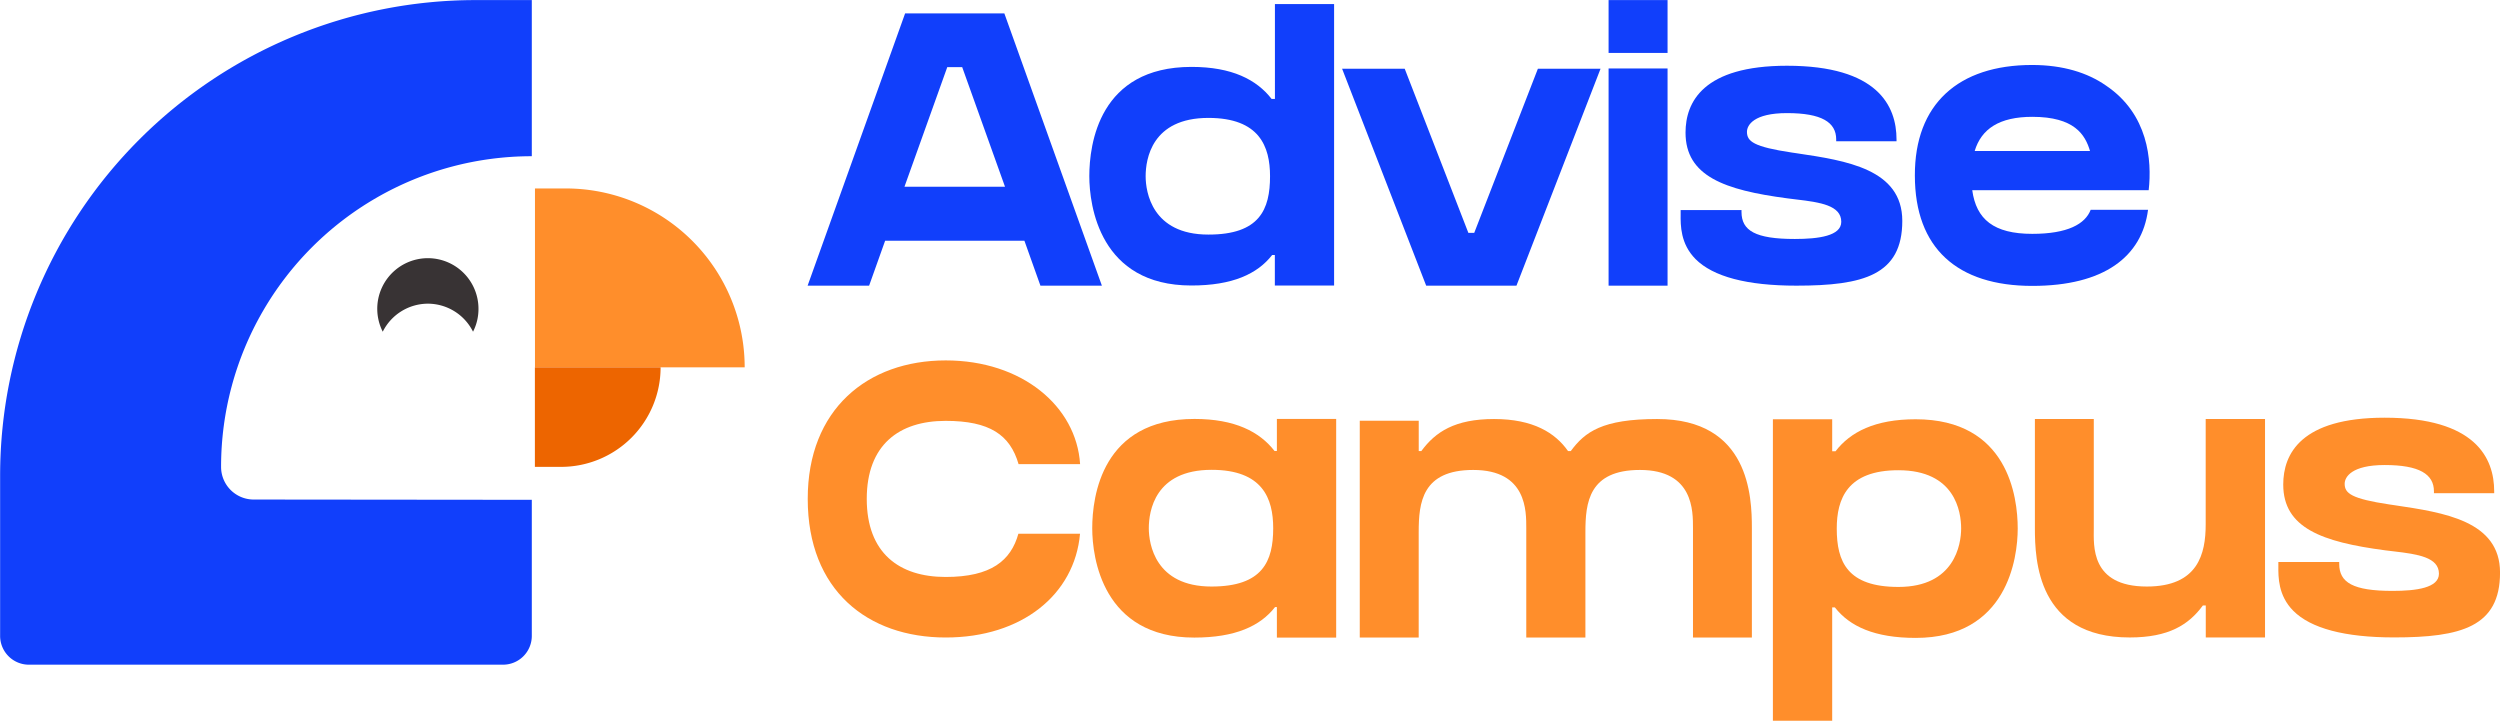 <svg id="Layer_1" data-name="Layer 1" xmlns="http://www.w3.org/2000/svg" viewBox="0 0 624.43 180.04"><defs><style>.cls-1{fill:#113ffb;}.cls-2{fill:#ff8e2b;}.cls-3{fill:#ed6500;}.cls-4{fill:#383334;}</style></defs><path class="cls-1" d="M101.18,184.75A8.15,8.15,0,0,1,93,176.6h0A77.57,77.57,0,0,1,170.61,99h0V60h-14a118.8,118.8,0,0,0-118.8,118.8v40A7.19,7.19,0,0,0,45,226H163.43a7.19,7.19,0,0,0,7.18-7.18v-34Z" transform="translate(-37.78 -59.98)"/><path class="cls-2" d="M133.62,47.07h7.66A44.68,44.68,0,0,1,186,91.75v0a0,0,0,0,1,0,0H133.62a0,0,0,0,1,0,0V47.07A0,0,0,0,1,133.62,47.07Z"/><path class="cls-3" d="M133.62,91.75H165a0,0,0,0,1,0,0v0a24.86,24.86,0,0,1-24.86,24.86h-6.54a0,0,0,0,1,0,0V91.75A0,0,0,0,1,133.62,91.75Z"/><path class="cls-4" d="M144.66,135.83a12.63,12.63,0,0,1,11.27,7,12.42,12.42,0,0,0,1.36-5.67,12.64,12.64,0,1,0-23.91,5.67A12.63,12.63,0,0,1,144.66,135.83Z" transform="translate(-37.78 -59.98)"/><path class="cls-2" d="M292.15,193.3h15.39C306.19,208.5,293,219.21,274,219.21c-19.54,0-34.47-11.81-34.47-34.6C239.5,162.24,254.43,150,274,150c19,0,32.63,11.4,33.56,25.91H292.19c-2.12-7.33-7.23-10.81-18.22-10.81-11.64,0-19.7,6-19.7,19.49s8.06,19.5,19.7,19.5c11.39,0,16.31-4.1,18.18-10.82Z" transform="translate(-37.78 -59.98)"/><path class="cls-2" d="M356.71,172.62v-8h14.81v54.61H356.71v-7.62h-.46c-3.69,4.74-9.92,7.62-20.17,7.62-22.91,0-25.49-20-25.49-27.3,0-8,2.44-27.31,25.53-27.31,10.09,0,16.27,3.19,20,8Zm-.92,19.29c0-7.4-2.62-14.58-15.39-14.58-14.18,0-15.68,10.33-15.68,14.58,0,3.92,1.59,14.57,15.65,14.57C353.18,206.48,355.79,200.16,355.79,191.91Z" transform="translate(-37.78 -59.98)"/><path class="cls-2" d="M475.35,191.92v27.29H460.64V191.92c0-4.24.17-14.56-13.25-14.56-12.77,0-13.62,8.14-13.62,15.53l0-.24v26.56H419V191.92c0-4.24.18-14.56-13.25-14.56-12.77,0-13.62,8.14-13.62,15.53v26.32H377.41V165.06h14.73v7.58h.65c3.53-4.8,8.39-8,18.17-8s15.28,3.46,18.47,8v0h.69c3.53-4.8,7.91-8,21.55-8C474.73,164.63,475.35,184,475.35,191.92Z" transform="translate(-37.78 -59.98)"/><path class="cls-2" d="M541.75,192c0,7.35-2.58,27.31-25.49,27.31-10.26,0-16.48-2.88-20.18-7.62h-.67V240H480.6V164.7h14.81v8h.83c3.71-4.84,9.89-8,20-8C539.31,164.7,541.75,184.05,541.75,192Zm-14.13,0c0-4.24-1.51-14.57-15.68-14.57-12.78,0-15.39,7.18-15.39,14.57,0,8.26,2.61,14.58,15.42,14.58C526,206.58,527.61,195.93,527.62,192Z" transform="translate(-37.78 -59.98)"/><path class="cls-2" d="M603.52,164.63V219.2h-14.8v-8H588c-3.52,4.81-8.5,8-18.27,8-23.08,0-23.69-19.33-23.69-27.28V164.63h14.71v27.29c0,4.24-.91,14.56,13.25,14.56,12.78,0,14.7-8.14,14.7-15.53V164.63Z" transform="translate(-37.78 -59.98)"/><path class="cls-2" d="M662.22,203c0,13.54-9.71,16.19-26.46,16.19-12.33,0-20.81-2.25-25.19-6.66-3.78-3.81-3.74-8.42-3.72-11.17v-1h15.2v.46c0,4.67,3.47,6.75,13.31,6.75,5.92,0,11.6-.74,11.6-4.29,0-4.1-5.29-4.88-11.16-5.57l-2.32-.28c-15.69-2.08-25.41-5.55-25.41-16.43,0-7.62,4.39-16.69,25.33-16.69,22.61,0,27.36,10,27.36,18.4v.46H645.71v-.46c0-4.3-3.66-6.58-12.3-6.58-8.27,0-10,3-10,4.68,0,2.4,1.69,3.74,11.19,5.17l1.23.18C648.2,188,662.22,190.06,662.22,203Z" transform="translate(-37.78 -59.98)"/><path class="cls-1" d="M313,131.33H297.65l-4-11.22H258.86l-4,11.22H239.5l24.35-68h24.79Zm-24.2-24.71L278.11,76.75h-3.73l-10.69,29.87Z" transform="translate(-37.78 -59.98)"/><path class="cls-1" d="M371,61v70.29h-14.8v-7.61h-.68c-3.7,4.74-9.92,7.61-20.17,7.61-22.91,0-25.49-20-25.49-27.3,0-8,2.44-27.3,25.53-27.3,10.09,0,16.26,3.18,20,8h.83V61ZM355,104c0-7.39-2.62-14.57-15.4-14.57-14.17,0-15.67,10.32-15.67,14.57,0,3.93,1.59,14.57,15.65,14.57C352.4,118.6,355,112.29,355,104Z" transform="translate(-37.78 -59.98)"/><path class="cls-1" d="M437.55,77.15l-21,54.18H394l-21-54.18h15.64l15.9,41H406l15.9-41Z" transform="translate(-37.78 -59.98)"/><path class="cls-1" d="M439.56,73.2V60h14.73V73.2Zm0,58.13V77.08h14.73v54.25Z" transform="translate(-37.78 -59.98)"/><path class="cls-1" d="M512.92,115.15c0,13.54-9.7,16.18-26.45,16.18-12.34,0-20.81-2.24-25.2-6.65-3.77-3.81-3.74-8.42-3.71-11.17v-1.06h15.2v.47c0,4.67,3.47,6.75,13.31,6.75,5.92,0,11.61-.75,11.61-4.29,0-4.1-5.29-4.88-11.16-5.57l-2.32-.29c-15.7-2.07-25.42-5.54-25.42-16.42,0-7.62,4.4-16.7,25.34-16.7,22.61,0,27.36,10,27.36,18.41v.46H496.41V94.8c0-4.29-3.65-6.57-12.29-6.57-8.28,0-10,3-10,4.68,0,2.4,1.69,3.74,11.19,5.17l1.23.18C498.9,100.1,512.92,102.19,512.92,115.15Z" transform="translate(-37.78 -59.98)"/><path class="cls-1" d="M573.92,107.48H530.39c1,7.29,5.37,10.91,15,10.91,8.84,0,13.22-2.46,14.58-6h14.33c-1.52,11.71-11,19-28.91,19-18.71,0-29.33-9.4-29.33-27.56C516,86,526.9,76.21,545.34,76.21c7.72,0,13.86,1.93,18.47,5.15v0c10.55,7.11,11.49,18.65,10.65,26.13h-.54ZM531,97.7h28.81c-1.21-4.09-3.89-8.54-14.42-8.54C537.16,89.16,532.66,92.17,531,97.7Z" transform="translate(-37.78 -59.98)"/></svg>